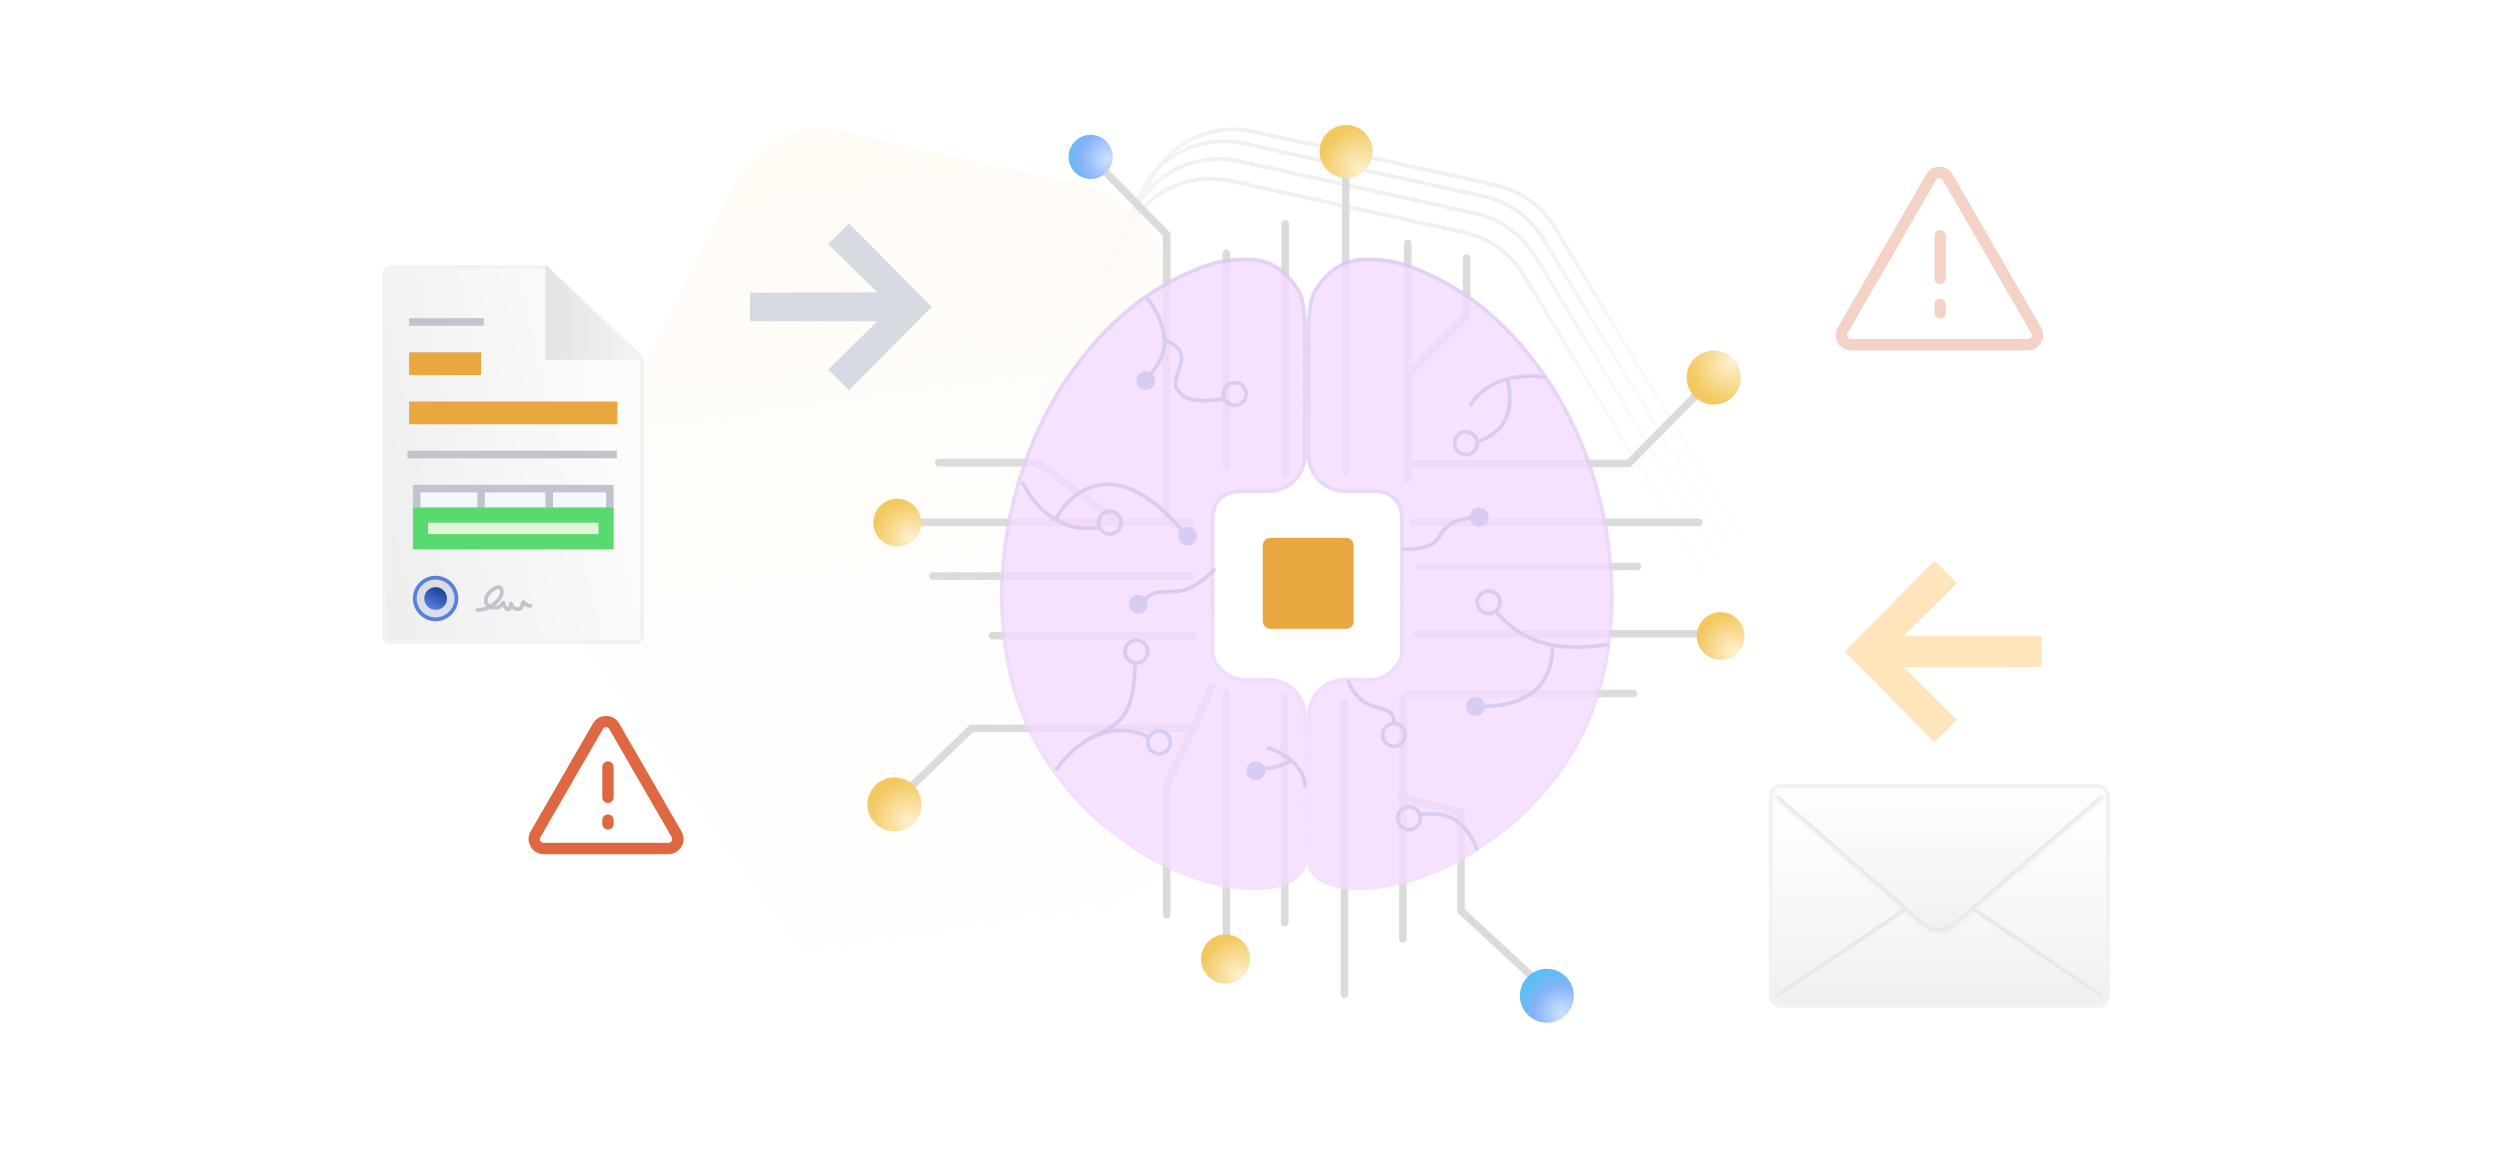 <svg width="660" height="308" viewBox="0 0 660 308" fill="none" xmlns="http://www.w3.org/2000/svg">
<g clip-path="url(#clip0_5032_16653)">
<path d="M356.933 268.282L457.897 199.831C468.68 192.521 471.856 178.052 465.127 166.898L405.241 67.623C401.774 61.875 396.1 57.802 389.546 56.354L326.943 42.529C315.922 40.095 304.665 45.504 299.68 55.629L256.367 143.584C252.437 151.564 253.141 161.048 258.207 168.36L323.045 261.955C330.695 272.999 345.812 275.822 356.933 268.282Z" stroke="url(#paint0_linear_5032_16653)"/>
<path d="M361.242 264.009L464.236 194.182C475.018 186.872 478.195 172.403 471.466 161.249L410.462 60.121C406.995 54.374 401.322 50.3 394.767 48.853L330.837 34.734C319.817 32.3 308.56 37.709 303.574 47.834L259.42 137.498C255.49 145.478 256.194 154.961 261.26 162.273L327.354 257.682C335.004 268.726 350.122 271.549 361.242 264.009Z" stroke="url(#paint1_linear_5032_16653)"/>
<path d="M358.623 265.72L460.8 196.447C471.582 189.137 474.759 174.668 468.03 163.513L407.476 63.132C404.009 57.384 398.336 53.311 391.781 51.863L328.385 37.862C317.365 35.429 306.108 40.838 301.122 50.962L257.307 139.939C253.377 147.919 254.081 157.402 259.147 164.714L324.735 259.393C332.385 270.437 347.503 273.26 358.623 265.72Z" stroke="url(#paint2_linear_5032_16653)"/>
<path d="M354.622 270.919L454.095 203.48C464.877 196.17 468.054 181.7 461.325 170.546L402.26 72.633C398.793 66.885 393.12 62.812 386.565 61.364L324.937 47.754C313.917 45.32 302.66 50.729 297.674 60.854L254.98 147.554C251.05 155.534 251.754 165.017 256.82 172.329L320.734 264.592C328.385 275.636 343.502 278.459 354.622 270.919Z" stroke="url(#paint3_linear_5032_16653)"/>
<path d="M252.968 268.715L358.209 197.365C369.212 189.905 372.453 175.141 365.587 163.759L303.346 60.58C299.808 54.715 294.019 50.559 287.331 49.082L221.931 34.639C210.686 32.155 199.199 37.675 194.112 48.006L149.026 139.562C145.017 147.705 145.735 157.381 150.904 164.842L218.388 262.259C226.195 273.528 241.621 276.408 252.968 268.715Z" fill="url(#paint4_linear_5032_16653)"/>
<path d="M510.712 148L516.64 153.948L502.6 167.826L539 167.826L539 176.07L502.6 176.174L516.64 190.052L510.712 196L487 172L510.712 148Z" fill="#FFE5BC"/>
<path d="M224.112 103L218.64 97.548L231.6 84.826L198 84.826L198 77.27L231.6 77.174L218.64 64.452L224.112 59L246 81L224.112 103Z" fill="#D6DAE3"/>
<path d="M128.031 169.5L167.866 169.5C168.798 169.5 169.5 168.798 169.5 167.862L169.5 94.556L144.216 70.5L103.276 70.5C102.273 70.5 101.5 71.273 101.5 72.281L101.5 128.446L101.5 167.862C101.5 168.798 102.202 169.5 103.134 169.5L128.031 169.5Z" fill="url(#paint5_linear_5032_16653)" stroke="#F2F2F2"/>
<path d="M109.5 158C109.5 154.994 111.939 152.5 115 152.5C118.061 152.5 120.5 154.994 120.5 158C120.5 161.002 118.002 163.5 115 163.5C111.998 163.5 109.5 161.002 109.5 158Z" fill="url(#paint6_linear_5032_16653)" stroke="#5A80DB"/>
<path d="M115 155C113.345 155 112 156.345 112 158C112 159.655 113.345 161 115 161C116.655 161 118 159.707 118 158C118 156.345 116.655 155 115 155Z" fill="url(#paint7_linear_5032_16653)"/>
<path d="M126 161C127.8 161 128.844 160.562 129.74 159.953C133.8 157.37 132.782 153.932 130.6 155.318C129.521 156.004 128 157.212 128.317 158.949C128.5 159.953 129.761 160.553 131.048 160.456C131.4 160.43 132 160.211 132.4 159.737C132.705 159.376 132.902 158.962 132.922 159.121C132.997 159.71 133.418 160.591 134 160.842C135.018 161.201 134.669 159.216 134.872 159.376C135.022 159.494 135.106 159.824 135.198 159.976C135.505 160.477 135.94 160.854 136.729 160.821C138.148 160.762 137.708 159.075 138.227 158.949C138.311 158.928 138.4 159.737 140 159.953" stroke="#C1C4CC" stroke-miterlimit="10" stroke-linecap="round"/>
<g opacity="0.2" filter="url(#filter0_f_5032_16653)">
<path d="M151.679 83.679C150.045 82.045 147.255 82.795 146.659 85.028L145.278 90.208C144.697 92.387 146.637 94.404 148.837 93.908L154.191 92.699" fill="black"/>
</g>
<path d="M144 70L144 95L170 95" fill="url(#paint8_linear_5032_16653)"/>
<path d="M108 109H163" stroke="#E9A740" stroke-width="6"/>
<path d="M107.579 120H162.842" stroke="#C1C4CC" stroke-width="2" stroke-miterlimit="10"/>
<path d="M108 85H127.737" stroke="#C1C4CC" stroke-width="2" stroke-miterlimit="10"/>
<path d="M108.001 96H127.001" stroke="#E9A740" stroke-width="6"/>
<rect x="110" y="129" width="51" height="6" fill="#F5F7FF" stroke="#C1C4CC" stroke-width="2" stroke-miterlimit="10" stroke-linecap="round"/>
<path d="M127 128L127 144.446" stroke="#C1C4CC" stroke-width="2" stroke-miterlimit="10"/>
<path d="M145 128L145 144.446" stroke="#C1C4CC" stroke-width="2" stroke-miterlimit="10"/>
<rect x="111" y="136" width="49" height="7" fill="#DEF7D6" stroke="#59DA6E" stroke-width="4" stroke-miterlimit="10"/>
<g opacity="0.3" filter="url(#filter1_f_5032_16653)">
<path d="M509.835 46.75C510.797 45.083 513.203 45.083 514.165 46.75L537.548 87.25C538.51 88.917 537.307 91 535.383 91H488.617C486.693 91 485.49 88.917 486.452 87.25L509.835 46.75Z" fill="white" stroke="#DF6741" stroke-width="3" stroke-miterlimit="10"/>
<line x1="512.204" y1="62.241" x2="512.204" y2="73.501" stroke="#DF6741" stroke-width="3" stroke-miterlimit="10" stroke-linecap="round" stroke-linejoin="bevel"/>
<line x1="512.204" y1="80.389" x2="512.204" y2="82.574" stroke="#DF6741" stroke-width="3" stroke-miterlimit="10" stroke-linecap="round" stroke-linejoin="bevel"/>
</g>
<path d="M157.835 191.75C158.797 190.083 161.203 190.083 162.165 191.75L178.62 220.25C179.582 221.917 178.379 224 176.454 224H143.546C141.621 224 140.418 221.917 141.38 220.25L157.835 191.75Z" fill="white" stroke="#DF6741" stroke-width="3" stroke-miterlimit="10"/>
<line x1="160.5" y1="202.5" x2="160.5" y2="210.5" stroke="#DF6741" stroke-width="3" stroke-miterlimit="10" stroke-linecap="round" stroke-linejoin="bevel"/>
<line x1="160.5" y1="216.5" x2="160.5" y2="217.5" stroke="#DF6741" stroke-width="3" stroke-miterlimit="10" stroke-linecap="round" stroke-linejoin="bevel"/>
<path d="M470.253 207.5H553.747C555.23 207.5 556.5 208.67 556.5 210.161V262.839C556.5 264.341 555.328 265.5 553.747 265.5H470.253C468.672 265.5 467.5 264.341 467.5 262.839V210.161C467.5 208.659 468.672 207.5 470.253 207.5Z" fill="url(#paint9_linear_5032_16653)" stroke="#F2F2F2"/>
<path d="M470.253 207.5H553.747C555.23 207.5 556.5 208.67 556.5 210.161V262.839C556.5 264.341 555.328 265.5 553.747 265.5H470.253C468.672 265.5 467.5 264.341 467.5 262.839V210.161C467.5 208.659 468.672 207.5 470.253 207.5Z" fill="url(#paint10_linear_5032_16653)" stroke="#F2F2F2"/>
<path d="M469 263L503 240" stroke="#E8E8E8"/>
<path d="M555 263L521 240" stroke="#E8E8E8"/>
<g opacity="0.3" filter="url(#filter2_f_5032_16653)">
<path d="M487 223L508.425 241.921C510.311 243.324 513.224 243.395 515.195 241.921L538 223" fill="black"/>
</g>
<mask id="path-33-inside-1_5032_16653" fill="white">
<path d="M468 210L507.437 244.346C509.895 246.497 513.694 246.605 516.264 244.346L556 210"/>
</mask>
<path d="M468 210L507.437 244.346C509.895 246.497 513.694 246.605 516.264 244.346L556 210" fill="url(#paint11_linear_5032_16653)"/>
<path d="M507.437 244.346L508.095 243.594L508.094 243.592L507.437 244.346ZM516.264 244.346L515.61 243.589L515.604 243.595L516.264 244.346ZM467.343 210.754L506.78 245.1L508.094 243.592L468.657 209.246L467.343 210.754ZM506.778 245.099C509.601 247.569 513.965 247.698 516.924 245.097L515.604 243.595C513.424 245.511 510.189 245.425 508.095 243.594L506.778 245.099ZM516.918 245.103L556.654 210.757L555.346 209.243L515.61 243.589L516.918 245.103Z" fill="#E8E8E8" mask="url(#path-33-inside-1_5032_16653)"/>
<path d="M370 122H321C317.134 122 314 125.134 314 129V179C314 182.866 317.134 186 321 186H370C373.866 186 377 182.866 377 179V129C377 125.134 373.866 122 370 122Z" fill="white"/>
<path d="M355.377 142H335.377C334.272 142 333.377 142.895 333.377 144V164C333.377 165.105 334.272 166 335.377 166H355.377C356.482 166 357.377 165.105 357.377 164V144C357.377 142.895 356.482 142 355.377 142Z" fill="#E9A740"/>
<path d="M323.746 66.877L323.746 123" stroke="#DBDBDB" stroke-width="2" stroke-linecap="round"/>
<path d="M339.287 59.106L339.287 125.5" stroke="#DBDBDB" stroke-width="2" stroke-linecap="round"/>
<path d="M355.27 47.245L355.27 124.499" stroke="#DBDBDB" stroke-width="2" stroke-linecap="round"/>
<path d="M371.664 64.287L371.664 126.5" stroke="#DBDBDB" stroke-width="2" stroke-linecap="round"/>
<path d="M387.205 68.172L387.205 83.336L371.377 99.164" stroke="#DBDBDB" stroke-width="2" stroke-linecap="round"/>
<path d="M448.512 167.323H374" stroke="#DBDBDB" stroke-width="2" stroke-linecap="round"/>
<path d="M448.516 137.901L373 137.901" stroke="#DBDBDB" stroke-width="2" stroke-linecap="round"/>
<path d="M432.328 149.558L374.5 149.558" stroke="#DBDBDB" stroke-width="2" stroke-linecap="round"/>
<path d="M431.189 183.074L372 183.074" stroke="#DBDBDB" stroke-width="2" stroke-linecap="round"/>
<path d="M295.377 138L274.103 122.145L247.827 122.145" stroke="#DBDBDB" stroke-width="2" stroke-linecap="round"/>
<path d="M314.377 137.896L238.377 137.896" stroke="#DBDBDB" stroke-width="2" stroke-linecap="round"/>
<path d="M314.377 152.072L246.251 152.072" stroke="#DBDBDB" stroke-width="2" stroke-linecap="round"/>
<path d="M314.877 167.823L262.002 167.823" stroke="#DBDBDB" stroke-width="2" stroke-linecap="round"/>
<path d="M315.377 192.295L256.464 192.295L236.877 211.196" stroke="#DBDBDB" stroke-width="2" stroke-linecap="round"/>
<path d="M369.877 210.5L385.704 214.5L385.704 240.438L406.426 259.639" stroke="#DBDBDB" stroke-width="2" stroke-linecap="round"/>
<path d="M319.877 181.5L308 207.5L308 241.508" stroke="#DBDBDB" stroke-width="2" stroke-linecap="round"/>
<path d="M323.746 183L323.746 247.919" stroke="#DBDBDB" stroke-width="2" stroke-linecap="round"/>
<path d="M339.18 184L339.18 243.579" stroke="#DBDBDB" stroke-width="2" stroke-linecap="round"/>
<path d="M354.934 185.5L354.934 262.48" stroke="#DBDBDB" stroke-width="2" stroke-linecap="round"/>
<path d="M370.369 184.5L370.369 247.919" stroke="#DBDBDB" stroke-width="2" stroke-linecap="round"/>
<path d="M371 122.361L429.962 122.361L449.163 102.935" stroke="#DBDBDB" stroke-width="2" stroke-linecap="round"/>
<path d="M308 137L308 61.886L288.574 42.066" stroke="#DBDBDB" stroke-width="2" stroke-linecap="round"/>
<circle cx="454.242" cy="167.898" r="6.3" fill="url(#paint12_radial_5032_16653)"/>
<circle cx="355.377" cy="40" r="7" fill="url(#paint13_radial_5032_16653)"/>
<circle cx="323.542" cy="253.164" r="6.475" fill="url(#paint14_radial_5032_16653)"/>
<circle cx="236.877" cy="137.971" r="6.3" fill="url(#paint15_radial_5032_16653)"/>
<circle cx="408.369" cy="262.877" r="7.123" fill="url(#paint16_radial_5032_16653)"/>
<ellipse cx="452.4" cy="99.696" rx="7.123" ry="7.123" transform="rotate(-90 452.4 99.696)" fill="url(#paint17_radial_5032_16653)"/>
<circle cx="236.123" cy="212.369" r="7.123" fill="url(#paint18_radial_5032_16653)"/>
<circle cx="287.928" cy="41.418" r="5.828" transform="rotate(90 287.928 41.418)" fill="url(#paint19_radial_5032_16653)"/>
<g filter="url(#filter3_bi_5032_16653)">
<path d="M375.188 71.048C389.611 77.021 400.343 87.306 409.064 100.246C427.453 127.534 432.924 170.413 415.101 199.454C410.07 207.417 404.033 214.384 396.654 220.025L389.611 225.002C380.555 230.642 371.163 234.292 360.431 234.956C354.729 235.287 345 233.868 345 226.9V189C345 183.477 349.477 179 355 179H361.975C365.329 179 369.623 175.577 369.623 172.259V137.26C369.623 130.624 364.623 130.14 362.275 130.14H355C349.477 130.14 345 125.662 345 120.14V86.937C345 85.641 345.002 79.675 346.679 76.689C349.698 71.712 353.723 68.394 359.424 68.062C364.791 67.73 370.157 68.726 375.188 71.048Z" fill="#F3DBFF" fill-opacity="0.8"/>
<path d="M374.979 71.502L374.988 71.507L374.997 71.51C389.305 77.435 399.967 87.643 408.649 100.526C417.792 114.093 423.732 131.551 425.164 149.233C426.596 166.915 423.518 184.781 414.677 199.189C409.674 207.106 403.678 214.025 396.358 219.622L389.334 224.585C380.334 230.189 371.026 233.8 360.4 234.457C357.591 234.62 353.81 234.349 350.753 233.197C347.696 232.046 345.5 230.081 345.5 226.9V189C345.5 183.753 349.753 179.5 355 179.5H361.975C363.804 179.5 365.827 178.577 367.381 177.254C368.929 175.936 370.123 174.125 370.123 172.259V137.26C370.123 133.794 368.804 131.84 367.092 130.785C365.424 129.758 363.468 129.64 362.275 129.64H355C349.753 129.64 345.5 125.386 345.5 120.14V86.937C345.5 86.292 345.501 84.498 345.708 82.498C345.917 80.483 346.329 78.338 347.111 76.941C350.076 72.055 353.972 68.88 359.453 68.561L359.455 68.561C364.738 68.235 370.022 69.214 374.979 71.502Z" stroke="url(#paint20_linear_5032_16653)" stroke-opacity="0.2"/>
</g>
<g filter="url(#filter4_bi_5032_16653)">
<path d="M314.812 71.048C300.389 77.021 289.657 87.306 280.936 100.246C262.547 127.534 257.076 170.413 274.899 199.454C279.93 207.417 285.967 214.384 293.346 220.025L300.389 225.002C309.445 230.642 318.837 234.292 329.569 234.956C335.271 235.287 345 233.868 345 226.9V189C345 183.477 340.523 179 335 179H328.27C324.916 179 320.622 175.577 320.622 172.259V137.26C320.622 130.624 325.622 130.14 327.97 130.14H335C340.523 130.14 345 125.662 345 120.14V86.937C345 85.641 344.998 79.675 343.321 76.689C340.302 71.712 336.277 68.394 330.576 68.062C325.209 67.73 319.843 68.726 314.812 71.048Z" fill="#F3DBFF" fill-opacity="0.8"/>
<path d="M315.021 71.502L315.012 71.507L315.003 71.51C300.695 77.435 290.033 87.643 281.351 100.526C272.208 114.093 266.268 131.551 264.836 149.233C263.404 166.915 266.482 184.781 275.323 199.189C280.326 207.106 286.322 214.025 293.642 219.622L300.666 224.585C309.666 230.189 318.974 233.8 329.6 234.457C332.409 234.62 336.19 234.349 339.247 233.197C342.304 232.046 344.5 230.081 344.5 226.9V189C344.5 183.753 340.247 179.5 335 179.5H328.27C326.44 179.5 324.418 178.577 322.864 177.254C321.315 175.936 320.122 174.125 320.122 172.259V137.26C320.122 133.794 321.441 131.84 323.153 130.785C324.82 129.758 326.777 129.64 327.97 129.64H335C340.247 129.64 344.5 125.386 344.5 120.14V86.937C344.5 86.292 344.499 84.498 344.292 82.498C344.083 80.483 343.671 78.338 342.889 76.941C339.924 72.055 336.028 68.88 330.547 68.561L330.545 68.561C325.262 68.235 319.978 69.214 315.021 71.502Z" stroke="url(#paint21_linear_5032_16653)" stroke-opacity="0.2"/>
</g>
<path d="M388.295 106.82C390.238 103.582 395.844 98.205 407.5 99.5" stroke="#D7CDF3" stroke-linecap="round"/>
<path d="M395.377 162C402.877 170.195 411.377 172 424.377 170.195" stroke="#D7CDF3" stroke-linecap="round"/>
<path d="M370.5 145C384.5 145 376 138.305 389 136.5" stroke="#D7CDF3" stroke-linecap="round"/>
<path d="M356 180C360.5 190 368 184.5 368 191" stroke="#D7CDF3" stroke-linecap="round"/>
<path d="M302 158.5C307.5 153 310.5 160.5 320.5 150.5" stroke="#D7CDF3" stroke-linecap="round"/>
<path d="M391.377 186.5C396.5 186.5 409.877 185.5 409.877 170.5" stroke="#D7CDF3" stroke-linecap="round"/>
<path d="M374.877 215C379.877 214.5 385.877 214.5 389.877 224" stroke="#D7CDF3" stroke-linecap="round"/>
<path d="M334.877 197.5C339.877 199 344.5 203 344.5 207.5" stroke="#D7CDF3" stroke-linecap="round"/>
<path d="M333.377 203C336.71 202.69 339.377 201.862 340.377 201" stroke="#D7CDF3" stroke-linecap="round"/>
<path d="M290.228 139.179C286.565 140.094 276.5 140.001 270 127.501" stroke="#D7CDF3" stroke-linecap="round"/>
<path d="M390.238 116.533C390.886 116.533 394.918 114.694 396.714 112C399.304 108.115 398.656 102.935 398.009 100.345" stroke="#D7CDF3" stroke-linecap="round"/>
<path d="M312.375 140.501C311.917 140.043 300.377 124.501 288.377 128.501C282.952 130.309 280.16 134.568 278.786 136.857" stroke="#D7CDF3" stroke-linecap="round"/>
<path d="M302.865 194.5C292.865 189.5 283.5 196.5 279 203" stroke="#D7CDF3" stroke-linecap="round"/>
<circle cx="306" cy="196" r="3" stroke="#D7CDF3" stroke-linecap="round"/>
<circle cx="300" cy="172" r="3" stroke="#D7CDF3" stroke-linecap="round"/>
<circle cx="393" cy="159" r="3" stroke="#D7CDF3" stroke-linecap="round"/>
<circle cx="368" cy="194" r="3" stroke="#D7CDF3" stroke-linecap="round"/>
<circle cx="387" cy="117" r="3" stroke="#D7CDF3" stroke-linecap="round"/>
<circle cx="326" cy="104" r="3" stroke="#D7CDF3" stroke-linecap="round"/>
<circle cx="302.5" cy="100.5" r="2.5" fill="#D7CDF3"/>
<circle cx="313.5" cy="141.5" r="2.5" fill="#D7CDF3"/>
<circle cx="300.5" cy="159.5" r="2.5" fill="#D7CDF3"/>
<circle cx="390.5" cy="136.5" r="2.5" fill="#D7CDF3"/>
<circle cx="331.5" cy="203.5" r="2.5" fill="#D7CDF3"/>
<circle cx="293" cy="138" r="3" stroke="#D7CDF3" stroke-linecap="round"/>
<circle cx="372" cy="216" r="3" stroke="#D7CDF3" stroke-linecap="round"/>
<circle cx="389.5" cy="186.5" r="2.5" fill="#D7CDF3"/>
<path d="M299.628 175C299.626 193 292.141 191.5 286.127 196" stroke="#D7CDF3" stroke-linecap="round"/>
<path d="M304.095 98.195C304.655 97.871 307.228 94.263 307.436 91.031C307.737 86.372 304.857 80.92 303.001 79" stroke="#D7CDF3" stroke-linecap="round"/>
<path d="M322.877 105.5C323.143 104.91 314.377 107.5 311.377 103.5C307.377 100 316.875 93.5 307.876 90" stroke="#D7CDF3" stroke-linecap="round"/>
</g>
<defs>
<filter id="filter0_f_5032_16653" x="132.174" y="69.799" width="35.017" height="37.185" filterUnits="userSpaceOnUse" color-interpolation-filters="sRGB">
<feFlood flood-opacity="0" result="BackgroundImageFix"/>
<feBlend mode="normal" in="SourceGraphic" in2="BackgroundImageFix" result="shape"/>
<feGaussianBlur stdDeviation="6.5" result="effect1_foregroundBlur_5032_16653"/>
</filter>
<filter id="filter1_f_5032_16653" x="478.611" y="38" width="66.777" height="60.5" filterUnits="userSpaceOnUse" color-interpolation-filters="sRGB">
<feFlood flood-opacity="0" result="BackgroundImageFix"/>
<feBlend mode="normal" in="SourceGraphic" in2="BackgroundImageFix" result="shape"/>
<feGaussianBlur stdDeviation="3" result="effect1_foregroundBlur_5032_16653"/>
</filter>
<filter id="filter2_f_5032_16653" x="474" y="210" width="77" height="46" filterUnits="userSpaceOnUse" color-interpolation-filters="sRGB">
<feFlood flood-opacity="0" result="BackgroundImageFix"/>
<feBlend mode="normal" in="SourceGraphic" in2="BackgroundImageFix" result="shape"/>
<feGaussianBlur stdDeviation="6.5" result="effect1_foregroundBlur_5032_16653"/>
</filter>
<filter id="filter3_bi_5032_16653" x="341" y="64" width="89" height="175" filterUnits="userSpaceOnUse" color-interpolation-filters="sRGB">
<feFlood flood-opacity="0" result="BackgroundImageFix"/>
<feGaussianBlur in="BackgroundImageFix" stdDeviation="2"/>
<feComposite in2="SourceAlpha" operator="in" result="effect1_backgroundBlur_5032_16653"/>
<feBlend mode="normal" in="SourceGraphic" in2="effect1_backgroundBlur_5032_16653" result="shape"/>
<feColorMatrix in="SourceAlpha" type="matrix" values="0 0 0 0 0 0 0 0 0 0 0 0 0 0 0 0 0 0 127 0" result="hardAlpha"/>
<feOffset/>
<feGaussianBlur stdDeviation="15"/>
<feComposite in2="hardAlpha" operator="arithmetic" k2="-1" k3="1"/>
<feColorMatrix type="matrix" values="0 0 0 0 1 0 0 0 0 1 0 0 0 0 1 0 0 0 0.9 0"/>
<feBlend mode="normal" in2="shape" result="effect2_innerShadow_5032_16653"/>
</filter>
<filter id="filter4_bi_5032_16653" x="260" y="64" width="89" height="175" filterUnits="userSpaceOnUse" color-interpolation-filters="sRGB">
<feFlood flood-opacity="0" result="BackgroundImageFix"/>
<feGaussianBlur in="BackgroundImageFix" stdDeviation="2"/>
<feComposite in2="SourceAlpha" operator="in" result="effect1_backgroundBlur_5032_16653"/>
<feBlend mode="normal" in="SourceGraphic" in2="effect1_backgroundBlur_5032_16653" result="shape"/>
<feColorMatrix in="SourceAlpha" type="matrix" values="0 0 0 0 0 0 0 0 0 0 0 0 0 0 0 0 0 0 127 0" result="hardAlpha"/>
<feOffset/>
<feGaussianBlur stdDeviation="15"/>
<feComposite in2="hardAlpha" operator="arithmetic" k2="-1" k3="1"/>
<feColorMatrix type="matrix" values="0 0 0 0 1 0 0 0 0 1 0 0 0 0 1 0 0 0 0.9 0"/>
<feBlend mode="normal" in2="shape" result="effect2_innerShadow_5032_16653"/>
</filter>
<linearGradient id="paint0_linear_5032_16653" x1="353.242" y1="48.537" x2="329.651" y2="143.271" gradientUnits="userSpaceOnUse">
<stop stop-color="#F0F0F0"/>
<stop offset="1" stop-color="white" stop-opacity="0"/>
</linearGradient>
<linearGradient id="paint1_linear_5032_16653" x1="357.789" y1="40.897" x2="333.858" y2="136.994" gradientUnits="userSpaceOnUse">
<stop stop-color="#F0F0F0"/>
<stop offset="1" stop-color="white" stop-opacity="0"/>
</linearGradient>
<linearGradient id="paint2_linear_5032_16653" x1="355.074" y1="43.963" x2="331.28" y2="139.511" gradientUnits="userSpaceOnUse">
<stop stop-color="#F0F0F0"/>
<stop offset="1" stop-color="white" stop-opacity="0"/>
</linearGradient>
<linearGradient id="paint3_linear_5032_16653" x1="350.757" y1="53.649" x2="327.415" y2="147.381" gradientUnits="userSpaceOnUse">
<stop stop-color="#F0F0F0"/>
<stop offset="1" stop-color="white" stop-opacity="0"/>
</linearGradient>
<linearGradient id="paint4_linear_5032_16653" x1="224.341" y1="21.203" x2="261.67" y2="287.875" gradientUnits="userSpaceOnUse">
<stop stop-color="#FFFBF4"/>
<stop offset="1" stop-color="#FFFCF9" stop-opacity="0"/>
</linearGradient>
<linearGradient id="paint5_linear_5032_16653" x1="172.695" y1="170" x2="106.287" y2="185.027" gradientUnits="userSpaceOnUse">
<stop stop-color="#FBFBFB"/>
<stop offset="1" stop-color="#EEEEEE"/>
</linearGradient>
<linearGradient id="paint6_linear_5032_16653" x1="115" y1="165.455" x2="115" y2="151.727" gradientUnits="userSpaceOnUse">
<stop stop-color="#D9DDF7"/>
<stop offset="1" stop-color="#DBDBDD"/>
</linearGradient>
<linearGradient id="paint7_linear_5032_16653" x1="114.308" y1="155" x2="111.884" y2="159.768" gradientUnits="userSpaceOnUse">
<stop stop-color="#21469E"/>
<stop offset="1" stop-color="#597FDA"/>
</linearGradient>
<linearGradient id="paint8_linear_5032_16653" x1="170" y1="82.5" x2="144" y2="82.5" gradientUnits="userSpaceOnUse">
<stop stop-color="#F4F4F4"/>
<stop offset="1" stop-color="#E3E3E3"/>
</linearGradient>
<linearGradient id="paint9_linear_5032_16653" x1="524.6" y1="217.261" x2="524.6" y2="285.667" gradientUnits="userSpaceOnUse">
<stop stop-color="#FFFEFE"/>
<stop offset="1" stop-color="#EAEAEA"/>
</linearGradient>
<linearGradient id="paint10_linear_5032_16653" x1="524.6" y1="217.261" x2="524.6" y2="285.667" gradientUnits="userSpaceOnUse">
<stop stop-color="#FFFEFE"/>
<stop offset="1" stop-color="#EAEAEA"/>
</linearGradient>
<linearGradient id="paint11_linear_5032_16653" x1="524.32" y1="210" x2="524.32" y2="258" gradientUnits="userSpaceOnUse">
<stop stop-color="#FFFEFE"/>
<stop offset="1" stop-color="#ECECEC"/>
</linearGradient>
<radialGradient id="paint12_radial_5032_16653" cx="0" cy="0" r="1" gradientUnits="userSpaceOnUse" gradientTransform="translate(457.678 171.907) rotate(-144.462) scale(9.854 9.854)">
<stop stop-color="#FFF1CE"/>
<stop offset="0.647" stop-color="#F7D686"/>
<stop offset="1" stop-color="#F3C85E"/>
</radialGradient>
<radialGradient id="paint13_radial_5032_16653" cx="0" cy="0" r="1" gradientUnits="userSpaceOnUse" gradientTransform="translate(359.195 44.455) rotate(-144.462) scale(10.948 10.948)">
<stop stop-color="#FFF1CE"/>
<stop offset="0.647" stop-color="#F7D686"/>
<stop offset="1" stop-color="#F3C85E"/>
</radialGradient>
<radialGradient id="paint14_radial_5032_16653" cx="0" cy="0" r="1" gradientUnits="userSpaceOnUse" gradientTransform="translate(327.074 257.285) rotate(-144.462) scale(10.128 10.128)">
<stop stop-color="#FFF1CE"/>
<stop offset="0.078" stop-color="#FEEEC5"/>
<stop offset="0.647" stop-color="#F7D686"/>
<stop offset="1" stop-color="#F3C85E"/>
</radialGradient>
<radialGradient id="paint15_radial_5032_16653" cx="0" cy="0" r="1" gradientUnits="userSpaceOnUse" gradientTransform="translate(240.313 141.981) rotate(-144.462) scale(9.854 9.854)">
<stop stop-color="#FFF1CE"/>
<stop offset="0.647" stop-color="#F7D686"/>
<stop offset="1" stop-color="#F3C85E"/>
</radialGradient>
<radialGradient id="paint16_radial_5032_16653" cx="0" cy="0" r="1" gradientUnits="userSpaceOnUse" gradientTransform="translate(412.254 267.41) rotate(-144.462) scale(11.141 11.141)">
<stop stop-color="#CEE2FF"/>
<stop offset="0.647" stop-color="#86B3F7"/>
<stop offset="1" stop-color="#5EBEF3"/>
</radialGradient>
<radialGradient id="paint17_radial_5032_16653" cx="0" cy="0" r="1" gradientUnits="userSpaceOnUse" gradientTransform="translate(456.286 104.229) rotate(-144.462) scale(11.141 11.141)">
<stop stop-color="#FFF1CE"/>
<stop offset="0.647" stop-color="#F7D686"/>
<stop offset="1" stop-color="#F3C85E"/>
</radialGradient>
<radialGradient id="paint18_radial_5032_16653" cx="0" cy="0" r="1" gradientUnits="userSpaceOnUse" gradientTransform="translate(240.008 216.902) rotate(-144.462) scale(11.141 11.141)">
<stop stop-color="#FFF1CE"/>
<stop offset="0.647" stop-color="#F7D686"/>
<stop offset="1" stop-color="#F3C85E"/>
</radialGradient>
<radialGradient id="paint19_radial_5032_16653" cx="0" cy="0" r="1" gradientUnits="userSpaceOnUse" gradientTransform="translate(288.51 36.846) rotate(108.435) scale(11.068 11.068)">
<stop stop-color="#CEE2FF"/>
<stop offset="0.647" stop-color="#86B3F7"/>
<stop offset="1" stop-color="#5EBEF3"/>
</radialGradient>
<linearGradient id="paint20_linear_5032_16653" x1="385.5" y1="68" x2="385.5" y2="235" gradientUnits="userSpaceOnUse">
<stop stop-color="#8D93C8"/>
<stop offset="1" stop-color="#8D93C8" stop-opacity="0"/>
</linearGradient>
<linearGradient id="paint21_linear_5032_16653" x1="304.5" y1="68" x2="304.5" y2="235" gradientUnits="userSpaceOnUse">
<stop stop-color="#8D93C8"/>
<stop offset="1" stop-color="#8D93C8" stop-opacity="0"/>
</linearGradient>
<clipPath id="clip0_5032_16653">
<rect width="500" height="250" fill="white" transform="translate(80 29)"/>
</clipPath>
</defs>
</svg>
